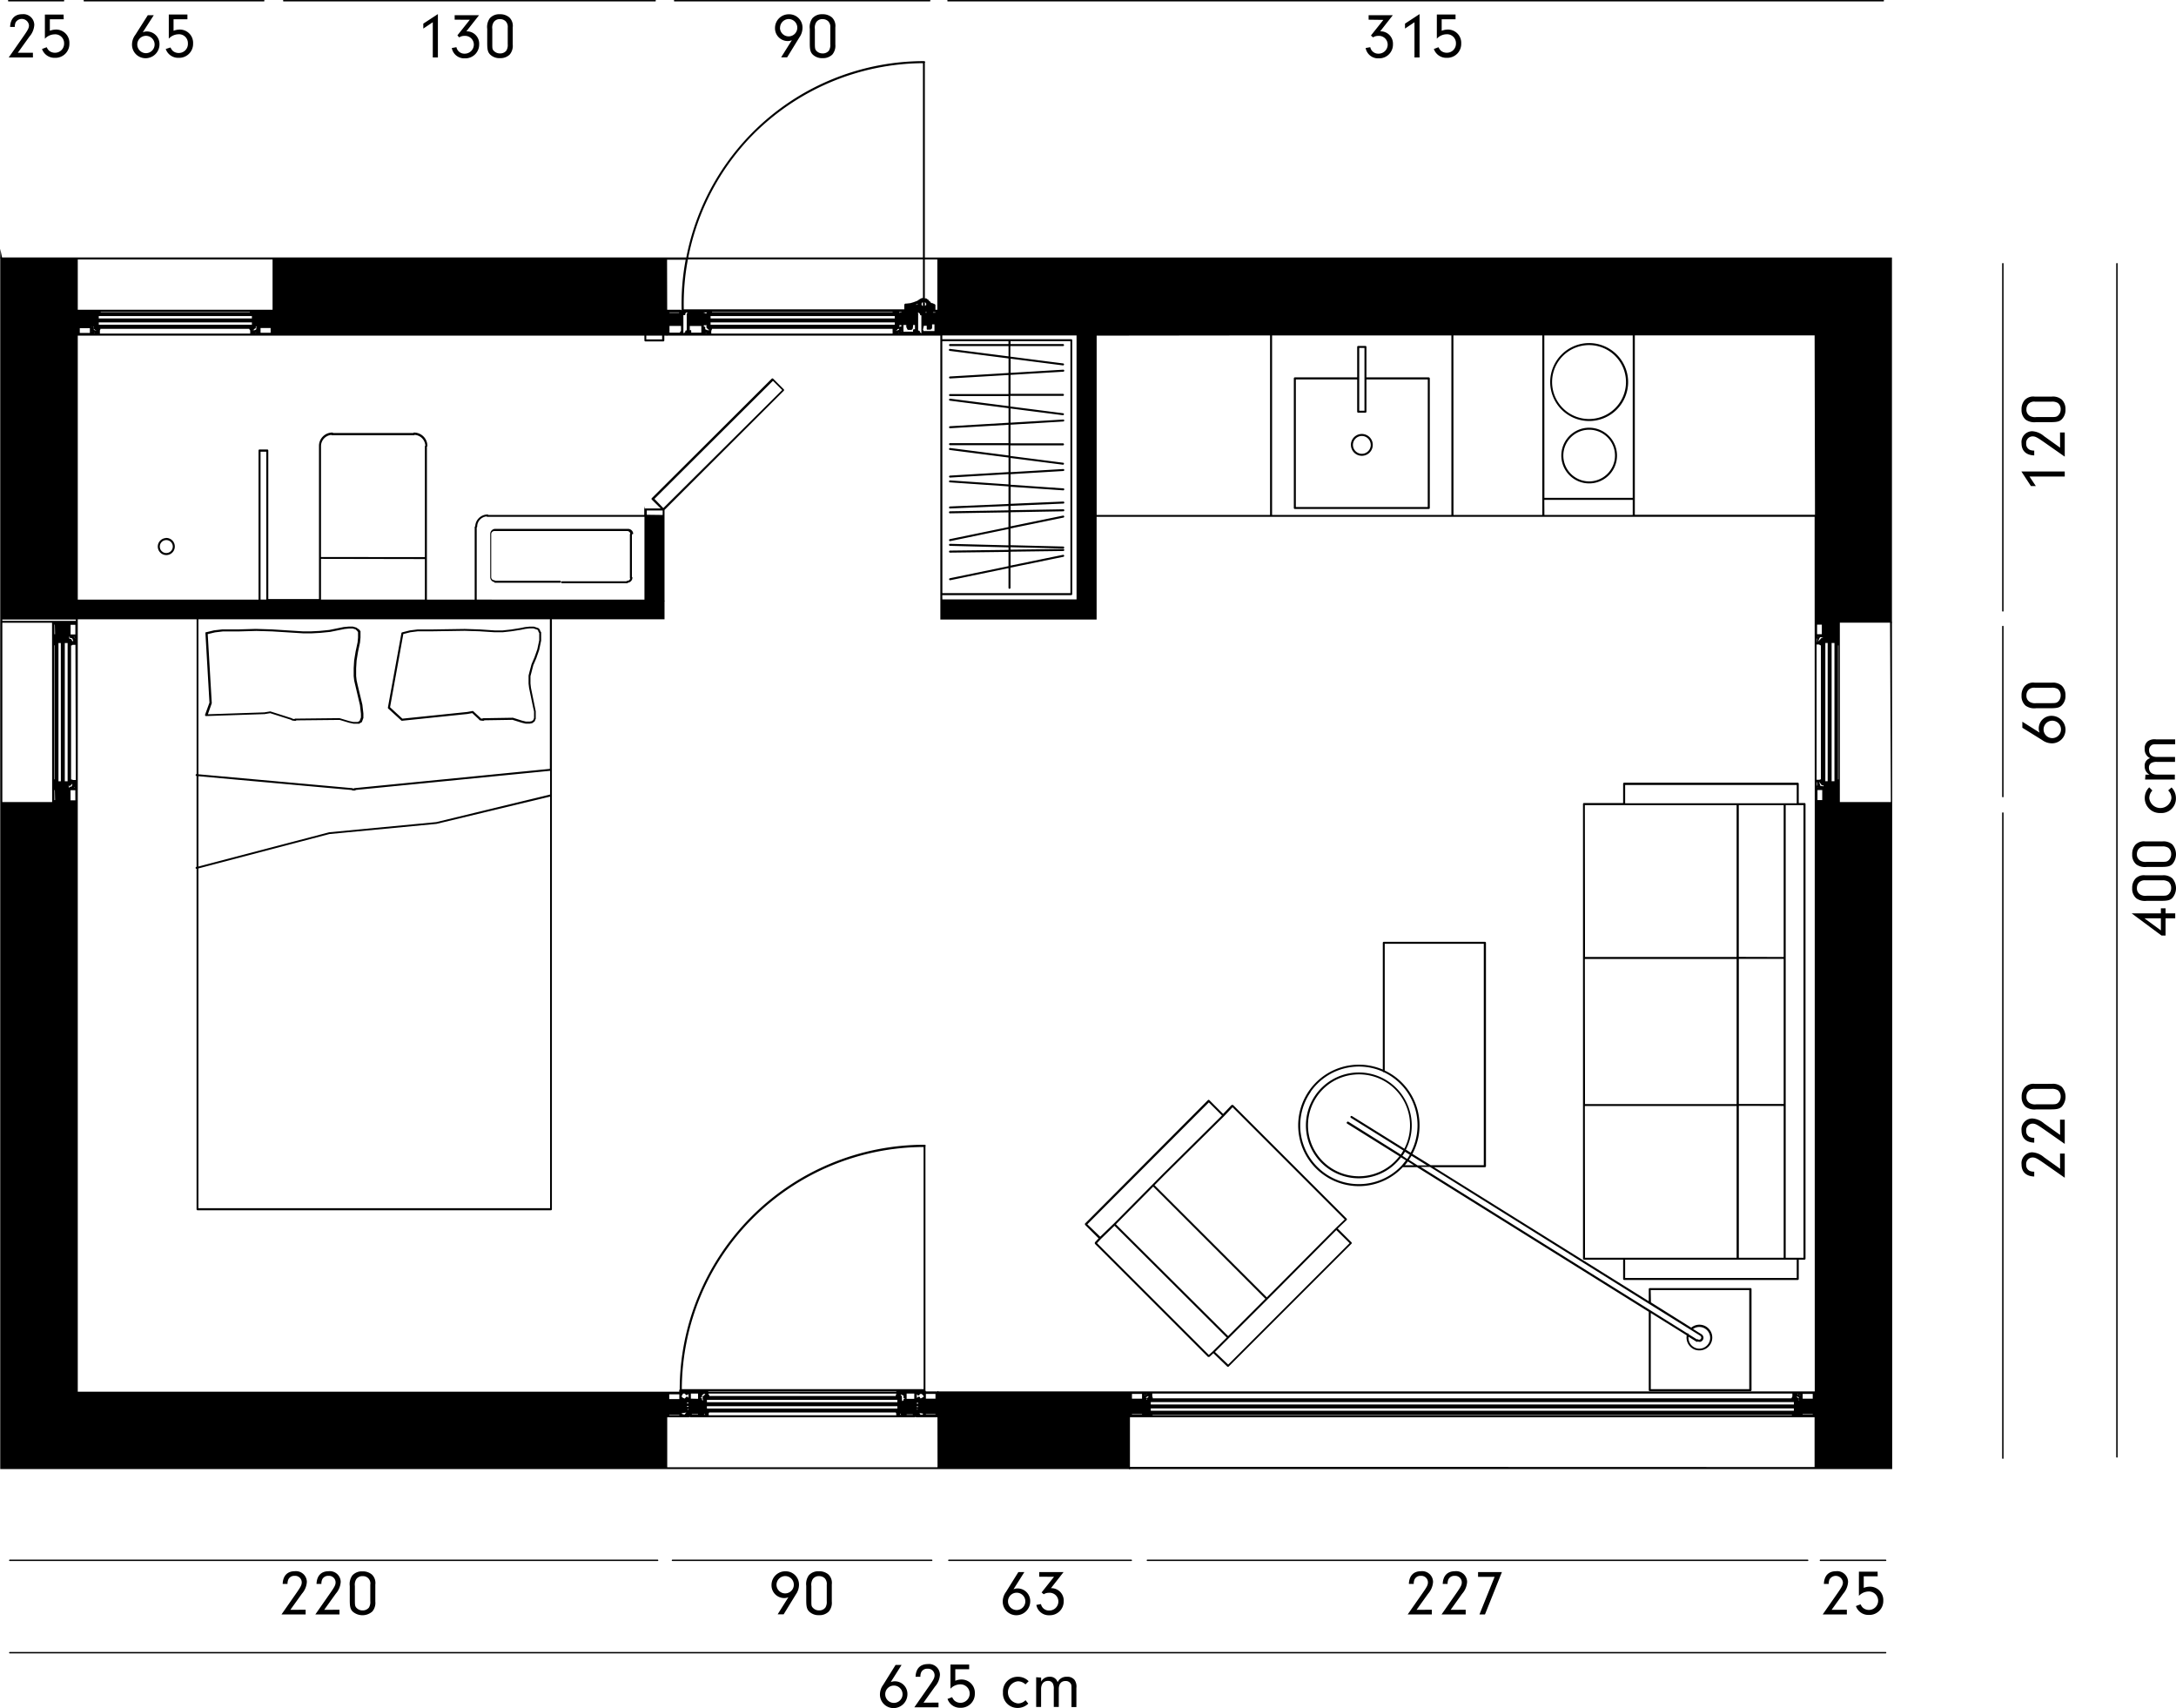 <?xml version="1.0" encoding="UTF-8" standalone="no"?><svg xmlns="http://www.w3.org/2000/svg" data-name="Layer 1" width="719.993" height="565.082" viewBox="0 0 539.997 423.815"><path fill="none" stroke="#000" stroke-width=".35" stroke-linecap="round" stroke-linejoin="round" d="M2.148.175h13.63M20.908.175h44.55M70.408.175h92.18M167.408.175h63.31M235.248.175h232.12M2.428 387.145h160.76M166.878 387.145h64.33M235.468 387.145h45.27M284.738 387.145h163.85M451.758 387.145h16.18M525.338 65.435v296.06M2.428 410.065h465.51M497.028 65.435v86.14M497.028 155.445v42.21M497.028 201.735v160.06"/><path d="M393.088 312.545h9.71v4.79a.25.25 0 0 0 .25.25h43.08a.25.25 0 0 0 .25-.25v-4.79h1.43a.25.25 0 0 0 .25-.25v-112.8a.25.25 0 0 0-.25-.25h-1.43v-4.79a.25.25 0 0 0-.25-.25h-43.08a.25.25 0 0 0-.25.25v4.79h-9.71a.25.25 0 0 0-.25.25v112.8a.25.25 0 0 0 .25.25zm52.79 4.54h-42.58v-4.54h42.58zm-3.24-79.17v36h-11.13v-36zm-11.14-.5v-37.64h11.14v37.67zm11.14 37v37.66h-11.13v-37.69zm4.92-74.64v112.3h-4.42v-112.3zm-44.26-5h42.58v4.54h-42.58zm-10 5h37.66v37.67h-37.62zm0 38.17h37.66v36h-37.62zm0 36.47h37.66v37.66h-37.62zm-293.72-95.64a.24.24 0 0 0 .2.06l16.22-1.68 1.19-.22 1.7 1.59a.23.23 0 0 0 .15.18 3.22 3.22 0 0 0 .93.13.26.26 0 0 0 .22-.12l7-.11 2.26.71 1 .24h1l.6-.12a.19.19 0 0 0 .1-.05l.48-.36a.16.16 0 0 0 .08-.1l.24-.6a.3.3 0 0 0 0-.1v-1.73l-1.19-5.85-.12-1.06v-1.81l.71-2.73.73-1.69.72-2.07.49-2.34v-1.92a.22.22 0 0 0 0-.13l-.22-.34-.11-.32-.06-.1-.24-.24a.21.21 0 0 0-.1-.06l-1.08-.36h-1.08l-1.1.12-1.19.24-2.27.36-2.13.23h-1.9l-3.73-.25-3.73-.12-7.8.12h-3.87l-1.95.24-1.92.48a.26.26 0 0 0-.19.2l-3.36 18.48a.29.29 0 0 0 .08.23zm.51-21.46l1.73-.44 1.89-.24h3.8l7.79-.12 3.71.12 3.74.24h2l2.17-.24 2.29-.36 1.18-.24 1.05-.12h.92l1 .33.16.16.1.3v.06l.2.3v1.79l-.48 2.25-.71 2-.73 1.71-.48 1.8-.25 1v2l.13 1.1 1 4.81.23 1v1.64l-.2.49-.38.28-.49.1h-.95l-.94-.23-2.28-.72h-.08l-7.32.12a.29.29 0 0 0-.19.11 3.11 3.11 0 0 1-.44-.08v-.08l-1.8-1.68a.24.24 0 0 0-.21-.06l-1.31.24-16.08 1.66-3.06-2.83zm369.42-2.81h.07l-.07-.28v-90.34h-240v-48.29a.22.22 0 0 0 .08-.18.27.27 0 0 0-.27-.25 60.1 60.1 0 0 0-59 48.72H.508l-.45-2.16v2.16h-.06l.06.28V364.505h280.06l.3.12v-.12h189.15v-165.5zm-17.16 3.48v.07zm0 .16v.07a.25.25 0 0 0 0 .09h-.25a.25.25 0 0 0-.18.08l-.12.12a.33.33 0 0 0-.07.17.24.24 0 0 0-.24.24.26.26 0 0 0-.07.17h-.1v-.35l.05-.06a.29.29 0 0 0 .07-.18l.24-.39a.25.25 0 0 0 .11 0h.24a.23.23 0 0 0 .33.04zm-1.42-3.16h1.18v2.38h-1.18zm.34 3l-.1.18v-.18zm-.46.48h.15a.31.31 0 0 0-.05.12v.75h-.05zm0 1.44h.63a.24.24 0 0 0 .2.12l.06.05a.23.23 0 0 0 .17.07v33.23h-.11a.27.27 0 0 0-.21.11h-.74zm.43 35.51h-.07v-.14zm-68-112.19h21.94v40.3h-21.92zm0 40.8h21.94v3.75h-21.92zm-22.56-40.8h22.06v44.55h-22.04zm-45 0h44.5v44.55h-44.5zm-.5 0v44.55h-43.03v-44.5zm-81.34 1.44h16.42v.7h-14.49a.25.25 0 0 0-.25.25.25.25 0 0 0 .25.25h14.51v2.56l-14.48-1.85a.25.25 0 1 0-.06.49l14.54 1.87v3.61l-14.52.87a.24.24 0 0 0-.24.26.25.25 0 0 0 .25.23l14.5-.86v4.73h-14.5a.25.25 0 0 0-.25.25.25.25 0 0 0 .25.25h14.51v2.5l-14.48-1.85a.25.25 0 0 0-.28.21.24.24 0 0 0 .22.28l14.54 1.87v3.61l-14.52.86a.26.26 0 0 0-.24.27.25.25 0 0 0 .25.23l14.5-.86v4.56h-14.5a.25.25 0 0 0-.25.25.25.25 0 0 0 .25.25h14.51v2.56l-14.48-1.85a.25.25 0 0 0-.28.21.24.24 0 0 0 .22.28l14.54 1.87v3.61l-14.52.87a.24.24 0 0 0-.24.26.25.25 0 0 0 .25.23l14.5-.86v2.56l-14.49-1a.27.27 0 0 0-.27.23.23.23 0 0 0 .23.26l14.53 1v4.36l-14.52.62a.26.26 0 0 0-.24.27.25.25 0 0 0 .25.23l14.5-.62v1.08l-14.51.24a.26.26 0 0 0-.25.26.24.24 0 0 0 .25.24l14.51-.24v3.65l-14.56 3a.25.25 0 0 0 .05.49h.05l14.46-3v4.05l-14.5-.38a.25.25 0 0 0-.25.25.25.25 0 0 0 .24.25l14.52.38v.62l-14.51.18a.26.26 0 0 0-.25.26.25.25 0 0 0 .25.24l14.51-.18v3.54l-14.56 3a.25.25 0 0 0 .05.49h.05l14.46-3v4.88a.25.25 0 1 0 .5 0v-5l13.12-2.69a.25.25 0 1 0-.1-.49l-13 2.67v-3.45l13.07-.17a.25.25 0 0 0 0-.5l-13.07.17v-.61l13.06.33a.25.25 0 0 0 .25-.24.26.26 0 0 0-.24-.26l-13.08-.33v-4.16l13.12-2.69a.25.25 0 1 0-.1-.49l-13 2.67v-3.51l13.07-.23a.25.25 0 1 0 0-.5l-13.07.23v-1.09l13.08-.56a.24.24 0 0 0 .24-.26.26.26 0 0 0-.25-.24l-13.06.56v-4.23l13.05.89a.25.25 0 0 0 .25-.23.23.23 0 0 0-.23-.26l-13.09-.9v-2.62l13.08-.79a.24.24 0 0 0 .24-.26.23.23 0 0 0-.26-.23l-13.06.78v-3.52l13 1.67a.26.26 0 0 0 .25-.21.24.24 0 0 0-.22-.28l-13.1-1.68v-2.63h13.07a.25.25 0 0 0 .25-.25.25.25 0 0 0-.25-.25h-13.01v-4.63l13.08-.79a.24.24 0 0 0 .24-.26.23.23 0 0 0-.26-.23l-13.06.78v-3.52l13 1.67a.26.26 0 0 0 .25-.21.24.24 0 0 0-.22-.28l-13.1-1.68v-2.63h13.07a.25.25 0 0 0 .25-.25.25.25 0 0 0-.25-.25h-13v-4.71l13.08-.79a.25.25 0 0 0 0-.5l-13.06.79v-3.52l13 1.67a.26.26 0 0 0 .25-.21.24.24 0 0 0-.22-.28l-13.1-1.68v-2.63h13.07a.25.25 0 0 0 .25-.25.25.25 0 0 0-.25-.25h-13.02v-.7h14.86v62.5h-31.78zm0 63h32a.25.25 0 0 0 .25-.25v-63a.25.25 0 0 0-.25-.25h-32v-.94h33.32v65.5h-33.3zm-4.33-83.28h3.1v12.46h-.47v-1.07a.36.36 0 0 0-.36-.36l-.27-.17a.27.27 0 0 0-.11 0l-.35-.09-.16-.25a.43.43 0 0 0-.1-.09l-.24-.17-.12-.18a.35.35 0 0 0-.16-.16l-.19-.09-.08-.08a.33.33 0 0 0-.25-.11h-.24zm2.62 13.08v.1h-.59v-.1zm-2.62-2.5a.57.57 0 0 0 .13.08.34.34 0 0 0 .15.2.2.2 0 0 0 .06.07v.32l-.06.07a.34.34 0 0 0-.12.12.34.34 0 0 0-.12.12zm.47 2.5v.1h-.35v-.1zm-.71 3.36h.71v.71a.34.34 0 0 0 0 .1v.06l.09.09a.29.29 0 0 0 .16 0h.6a.4.4 0 0 0 .26-.1l.12-.12a.4.4 0 0 0 .1-.26v-.83h.59v1.66h-2.74v-.11a.24.24 0 0 0-.12-.21zm-42.76-47.05a60 60 0 0 1 42.53-18.1v48.21h-58.23a60 60 0 0 1 15.7-30.11zm-15.8 30.59h58.33v9.59h-.11a.42.42 0 0 0-.16 0l-.48.24-.65.44-.93.35-.78.23-.95.11h-.21a.36.36 0 0 0-.36.36v1.07h-54.72a59 59 0 0 1 1.02-12.37zm58 11.1v-.16a.35.35 0 0 0 .12-.23.32.32 0 0 0 .2-.1v1a.37.37 0 0 0-.21-.16.34.34 0 0 0-.1-.16v-.1a.43.43 0 0 1-.04-.07zm-.6 6.55h-.26v-4.19a.25.25 0 0 0-.15-.23h.37a.24.24 0 0 0 .16.21.24.24 0 0 0 .09.11v.12a.2.2 0 0 0 .06.15.35.35 0 0 0 .14.06h.13v4.31a.2.2 0 0 0 0 .11h-.14a.23.23 0 0 0-.16-.2.24.24 0 0 0-.09-.11.25.25 0 0 0-.18-.32zm-.51-6.46l-.08.06h-.32l.7-.27zm.42.68a.12.12 0 0 0 .05 0zm-3 5.08a.34.34 0 0 0 0 .1.44.44 0 0 0 .08.11.36.36 0 0 0 .36.33h.6a.4.4 0 0 0 .26-.1l.12-.12a.4.4 0 0 0 .1-.26v-.21l.05-.06a.47.47 0 0 0 0-.17v-.06-.06-.06-.06-.06h.47v1.06h-.23a.25.25 0 0 0-.25.25v.35h-2.38v-1.66h.71v.47s.06.22.07.23zm-1.57-.29a.24.24 0 0 0-.23.21v-.46a.34.34 0 0 0-.05-.11h.51v.34zm.23 1.12v.08h-.17zm-.68-.28a.24.24 0 0 0-.21.12h-.5v-.05h.14a.25.25 0 0 0 .16-.06.27.27 0 0 0 .14-.22h.11a.23.23 0 0 0 .23-.2v.19a.25.25 0 0 0 .06.15zm.12.62a.21.21 0 0 0 0 .1h-.18a.24.24 0 0 0 .13-.05v-.05zm.33-4.94a.27.27 0 0 0-.2.12.25.25 0 0 0-.2-.22h.66v.1zm-1.94 4.29V82.775h-45v-.75a.23.23 0 0 0 .12-.2v-.06a.29.29 0 0 0 .07-.17h44.81v.11a.29.29 0 0 0 0 .13zm-45.17-1.27v-.58h45.7v.58zm0-1.56v-.58h45.7v.58zm.36-1.56v-.1h44.81a.93.93 0 0 0 0 .1zm-1.73 4.21a.26.26 0 0 0 .05-.12v-.24a.25.25 0 0 0-.25-.25h-.11v-.34h.47a.24.24 0 0 0 .23-.2v.07l-.05.07a.32.32 0 0 0 0 .09v.47a.23.23 0 0 0 .15.21.26.26 0 0 0 .11.14l.05.07.12.12a.24.24 0 0 0 .18.07h.11v.1h-.52zm.32 1h-.15v-.1a.21.21 0 0 0 .19.05zm-.57-.36h-.06zm-.06-4.68v-.1h.85a.25.25 0 0 0-.2.23h-.27a.27.27 0 0 0-.2-.12zm-3.37 4.32h-.11v-1.06h2.86v1.66h-2.5v-.35a.25.25 0 0 0-.21-.3zm-1.2.41h-.06a.35.35 0 0 0-.05.08.21.21 0 0 0-.14.19h-.25a.2.2 0 0 0 0-.11v-4.31H169.998a.31.31 0 0 0 .07-.18v-.11a.18.18 0 0 0 0-.09l.08-.08a.22.22 0 0 0 .05-.11v-.06h.49l-.08.06-.12.12a.26.26 0 0 0-.07.17v4.07h-.07a.24.24 0 0 0-.29.21v.12s.07-.03.07-.02zm-4.55-17.91h4.62a59.43 59.43 0 0 0-1 12.65.25.25 0 0 0-.24-.23h-3.35zm3.46 16.44v1.3a.26.26 0 0 0-.24.25v.11h-2.62v-1.66zm-2.86-3.26v-.1h2.38v.1zm-5.76 5.66h3.94v.94h-3.94zm-141.08-18.89h48.34v12.46h-48.34zm47.86 17v1.18h-2.5v-1.18zm-3.15-.38zm0 1.16h-.06zm-.31-.55l-.46.31h-.49v-.07h.06a.24.24 0 0 0 .18-.07l.24-.24a.25.25 0 0 0 .25-.25v-.35l.05.05a.25.25 0 0 0 .15.06h.1a.25.25 0 0 0-.2.23v.24a.26.26 0 0 0 .15.13zm-.17.85v.1h-.15a.21.21 0 0 0 .13-.1zm-1.44-.53v.84h-37.3v-.84l.05-.05a.29.29 0 0 0 .07-.18v-.11h36.94a.29.29 0 0 0 .07.17l.05.05a.23.23 0 0 0 .15.16zm-37.58-1.37v-.58h38v.58zm0-1.56v-.58h38v.58zm.48-1.56v-.1h37a.54.54 0 0 0 0 .1zm-1.48 4.44l-.29-.21a.22.22 0 0 0 .06-.14v-.24a.25.25 0 0 0-.2-.23h.07a.25.25 0 0 0 .15 0v.36a.15.15 0 0 0 0 .07.36.36 0 0 0 0 .11l.08.05h.09a.27.27 0 0 0 .14.22.25.25 0 0 0 .16.06h.14v.05h-.5a.24.24 0 0 0 .1-.1zm.07.72h-.18a.21.21 0 0 0 0-.1l.06.05a.21.21 0 0 0 .1.05zm-.78-1.56v-.1a.22.22 0 0 0 .15.1zm.12 1.2h-.12v-.08zm-.62-.82v1.18h-2.5v-1.18zm-9.36 117.58H.578v-44.5h12.34zm.6-5.63a.18.18 0 0 0-.1 0v-33.27a.18.18 0 0 0 .1 0zm.12 5.15h-.15v-2.5h.1zm0-41.16h-.15v-2.38h.1zm1.44 36.48h-.59v-34.3h.58zm1.68 0h-.7v-34.3h.7zm.48 1.45v.12h-.15a.26.26 0 0 0 0-.12v-.11a.22.22 0 0 0-.06-.14l-.08-.05h.38a.25.25 0 0 0 .25-.24.26.26 0 0 0 .22-.14.22.22 0 0 0 .07-.16l.05-.06a.25.25 0 0 0 0-.13v.55l-.28.44a.25.25 0 0 0-.18-.08h.03a.25.25 0 0 0-.27.12zm-.1-37.08v-.12-.11h.15v.11a.25.25 0 0 0 .25.25h.31l.19.37a.28.28 0 0 0 .09.1v.44a.25.25 0 0 0-.12-.16v-.05l-.12-.12-.07-.05a.27.27 0 0 0-.1-.11.25.25 0 0 0-.25-.25h-.36.05a.29.29 0 0 0 .07-.18zm1.43.2a.16.16 0 0 0 .11.05v.19a.25.25 0 0 0 0-.13l-.05-.05s-.08-.04-.08-.06zm-1.07-1v-2.38h1.18v2.38zm.94.62v.21l-.17-.21zm.24 40.54h-1.19v-2.5h1.18zm-.36-3.11l.12-.19v.19zm.36-.49zm.12-1.44h-.75a.26.26 0 0 0-.2-.11h-.23v-33.28h.11a.24.24 0 0 0 .23-.14h.74zm0-39.48H.578v-.34h18.22zm213.84 210h-67.08v-12.39h5.39a.24.24 0 0 1 .36 0h55.68a.24.24 0 0 1 .36 0h5.27zm-64.08-13.06v.1h-2.5v-.1zm-2.5-3.86v-1.17h2.5v1.17zm62 3.51h.27l.7.1v.07-.04a.19.19 0 0 0 .05.11.24.24 0 0 0-.21.12h-.5a.21.21 0 0 0-.12-.18.25.25 0 0 0-.19-.23zm.91-3.91a.24.24 0 0 0-.14.05l-.14.09a.29.29 0 0 0-.16.1h-.08a.2.2 0 0 0-.09-.09.24.24 0 0 0-.06-.08.25.25 0 0 0-.25-.25h-.12a.25.25 0 0 0-.25.24h-.19v-.81h.1a.25.25 0 0 0 .25.23h.12a.25.25 0 0 0 .25-.25.24.24 0 0 0 .08-.09h.5a.29.29 0 0 0 .07.17l.12.12a.23.23 0 0 0 .17.07v.46a.3.3 0 0 0-.18-.01zm-1.48 2.39v-.21h.29v.21zm.22.5v.1h-.22v-.1zm-.22-1.34v-.22h.34v.22zm-58.31-3.6a60.26 60.26 0 0 1 60-60.09v60.09zm55.79 2.4v-1.31h1.9v1.3zm1.54 3.86v.1h-1.54v-.1zm-2.51-3.46l-.12.24v-.16a.21.21 0 0 0-.07-.15v-.05a.24.24 0 0 0 0-.08v-.71a.23.23 0 0 0-.12-.2.26.26 0 0 0-.14-.22v-.05a.26.26 0 0 0-.16-.07h-.08.43a.24.24 0 0 0 .21.11l.29.21a.28.28 0 0 0-.06.14v.25a.25.25 0 0 0 .25.25h.11v.09h-.11a.25.25 0 0 0-.25.25v.27zm-.36 3.55h-.4a.23.23 0 0 0 .17-.22v-.17a.15.15 0 0 0 0 .07l.1.15c0 .05 0 .1.05.13zm-1.16.13h-46.63a.29.29 0 0 0 0-.11v-.4a.26.26 0 0 0 .12-.19h46.3a.23.23 0 0 0 .12.19v.4a.19.19 0 0 0 .1.11zm-47.07-1.68v-.57h47.26v.57zm0-1.56v-.58h47.26v.58zm47-2.14v.16a.22.22 0 0 0-.12.19v.24h-46.3v-.12a.26.26 0 0 0-.07-.17l-.12-.12v-.19zm-46.66-.5v-.1h46.66v.1zm-.84.75a.12.12 0 0 0-.05.05.27.27 0 0 0-.14.22h-.11a.25.25 0 0 0-.25.25v.47a.18.18 0 0 0 0 .1l.05.05v.37l-.16-.16h-.06v-.27a.25.25 0 0 0-.25-.25h-.11v-.09h.11a.25.25 0 0 0 .25-.25v-.25-.07l.44-.35h.43a.25.25 0 0 0-.14.18zm.13 5h-.39l.16-.24v.07l.12.12zm-3.61-4v-1.26h1.78v1.3zm1.78 3.86v.1h-1.54v-.1zm-3.89-4.87l.12-.12a.29.29 0 0 0 .05-.13h.39a.28.28 0 0 0 .19.13.25.25 0 0 0 .25.23h.17a.25.25 0 0 0 .25-.23h.1v.87h-.1a.26.26 0 0 0-.25-.24h-.12a16.81 16.81 0 0 0-.49.48l-.45-.2-.08-.08a.3.3 0 0 0-.17-.08v-.46a.23.23 0 0 0 .15-.12zm1.15 3.05v-.21h.34v.21zm.34.5v.2a.2.2 0 0 0-.11 0h-.11v-.1zm-.34-1.34v-.22h.34v.22zm-1.29 2.41l.88-.12.32-.11a.26.26 0 0 0-.16.13.25.25 0 0 0-.14.22.21.21 0 0 0-.12.18h-.47a.24.24 0 0 0-.21-.12h-.11v-.05zm62.95.25v.1h-2.38v-.1zm-2.38-3.86v-1.17h2.38v1.17zm50.64 16.92v-12.29h169.9v12.34zm3-13.06v.1h-2.5v-.1zm-2.5-3.86v-1.17h2.5v1.17zm3.42-.25l.26-.21a.22.22 0 0 0 .21-.12h.43-.08a.26.26 0 0 0-.16.07v.05a.25.25 0 0 0-.14.22.24.24 0 0 0-.24.24v.38-.05a.26.26 0 0 0-.16-.07h-.07a.24.24 0 0 0 .2-.23v-.24a.25.25 0 0 0-.26.01zm.13-.81s.05-.07.05-.11h.18a.21.21 0 0 0-.13.05zm-.43.25v-.13h.18zm.06 1.19h-.06zm1.86-.92v-.72h158.85v.76a.22.22 0 0 0-.12.19v.05a.26.26 0 0 0-.12.18h-158.5v-.18a.22.22 0 0 0-.12-.23zm159.22 1.4v.58h-159.59v-.58zm0 1.56v.58h-159.59v-.58zm-.48 1.56v.1h-158.67a1 1 0 0 0 0-.1zm1.45-4.44l.29.21a.28.28 0 0 0-.06.14v.24a.24.24 0 0 0 .2.23h-.06a.25.25 0 0 0-.15.06v-.38a.25.25 0 0 0-.25-.25l-.24-.24v-.05h-.09.44a.22.22 0 0 0-.09.09zm-.07-.71h.18v.11h-.06a.21.21 0 0 0-.13-.06zm.46.23h.2v.16zm.2 1.32h-.06zm3.12 3.48v.1h-2.5v-.1zm-2.5-3.86v-1.17h2.5v1.17zm3-148.08v146.28h-217.41l-.3-.11v.11h-2.86a.27.27 0 0 0-.12-.2v-60.6a.24.24 0 0 0-.19-.4 60.81 60.81 0 0 0-60.79 60.74.22.22 0 0 0-.12.19v.35H19.298v-191.65h29.49v38.4a.24.24 0 0 0-.24.21.25.25 0 0 0 .23.27v22.54h-.05a.25.25 0 0 0-.18.31.23.23 0 0 0 .23.18v84.47a.25.25 0 0 0 .25.25h87.68a.25.25 0 0 0 .25-.25v-146.27s0-.07-.05-.11h28v-4.45h.06l-.06-.27v-22.42l29.6-29.57a.24.24 0 0 0 .07-.18.23.23 0 0 0-.07-.17l-2.64-2.64a.25.25 0 0 0-.36 0l-29.76 29.64a.26.26 0 0 0-.07.17.29.29 0 0 0 .07.18l2.22 2.21h-3.84a.26.26 0 0 0-.12.05l-.13-.63v2.19h-38.69a.27.27 0 0 0-.2-.12 3.08 3.08 0 0 0-3.06 2.93.25.25 0 0 0-.13.2v18h-11.86v-37.95a.23.23 0 0 0 .12-.2 3.31 3.31 0 0 0-3.31-3.31.27.27 0 0 0-.2.12h-19.88a.27.27 0 0 0-.2-.12 3.31 3.31 0 0 0-3.31 3.31v38h-12.58v-36.86a.25.25 0 0 0-.25-.25h-1.92a.25.25 0 0 0-.25.25v37h-44.86v-65.5h140.62v1.19a.25.25 0 0 0 .25.25h4.44a.25.25 0 0 0 .25-.25v-1.19h.45l.27.06v-.06h67.78v70.44h38.78v-25.48h178.18zm-313.84-45.29s-.05.07-.05.11v37l-48.49 4.78a.24.24 0 0 0-.18.1h-.2a.21.21 0 0 0-.18-.1l-38.17-3.44v-38.34s0-.07-.05-.11zm-71.85-4.89v-36.7h1.42v36.7zm15-10.56v-27.52a2.8 2.8 0 0 1 2.56-2.78.26.26 0 0 0 .19.09h20.28a.23.23 0 0 0 .19-.1 2.81 2.81 0 0 1 2.67 2.66.25.25 0 0 0-.11.19v27.47zm25.78.5v10.06h-25.78v-10.11zm12.86 10.06v-17.9a.23.23 0 0 0 .12-.2 2.56 2.56 0 0 1 2.32-2.54.26.26 0 0 0 .19.09h39v20.55zm-10.05 55.21l-26.56 2.52-32.45 8.5v-22.41l38.08 3.43a.25.25 0 0 0 .18.11h.6a.21.21 0 0 0 .18-.13l48.23-4.75v5.89zm28.26-6.33v102.12h-87.27v-84.3l32.53-8.53 26.56-2.52zm24-69.93v-1.06h3.94v1.11zm1.9-3.94l29.41-29.29 2.29 2.28-29.5 29.29zm288 3.94h-44.71v-44.5h44.62zm.6 67.2h-.1v-.82h.1zm1.2 3.6h-1.18v-2.5h1.18zm.26-3.11v-.07zm.09-.43a.26.26 0 0 0-.07.16v.08a.24.24 0 0 0-.23-.21h-.24a.22.22 0 0 0-.14.06l-.21-.25v-.16a.24.24 0 0 0-.12-.21v-.38h.1v.11a.29.29 0 0 0 .07.18l.24.24a.25.25 0 0 0 .25.25h.3zm1-1.14h-.58v-34.3h.58zm1.68 0h-.7v-34.3h.7zm1-.47h-.1v-33.23h.1zm13 5.63h-12.66v-44.5h12.46zm-418-21.34l14.43-.48 1.38-.23 5.22 1.66a.24.24 0 0 0 .13.11 3.22 3.22 0 0 0 .93.13.26.26 0 0 0 .21-.12l10.74-.11 2.38.71 1.13.24h1.2a.23.23 0 0 0 .14 0l.33-.22.24-.12a.24.24 0 0 0 .13-.15l.35-.94a.3.3 0 0 0 0-.1v-1l-.25-2.19-1.2-5-.23-1.05-.12-1.06v-1.97l.12-1.89.35-2.15.49-2.31.12-1.23v-1.42a.22.22 0 0 0 0-.13l-.27-.4-.68-.47a.41.41 0 0 0-.11-.07l-.84-.24h-1.05l-1.23.12-3.57.72-2.39.24-2.15.11h-2l-7.69-.49-4-.12-4.19.12h-4.11l-2.07.24-2 .48h-.06a.2.2 0 0 0-.07.06.16.16 0 0 0 0 .09.15.15 0 0 0 0 .07l1 17.23-1.07 2.95a.27.27 0 0 0 0 .23.22.22 0 0 0 .13.15zm1.31-3.16a.34.34 0 0 0 0-.1l-1-17.07 1.81-.43 2-.24h4.09l4.18-.12 3.95.12 7.7.48h2.05l2.17-.12 2.43-.24 3.57-.72 1.18-.12h.83l.74.22.4.39.2.3v1.34l-.11 1.17-.49 2.29-.36 2.19-.12 1.93v2l.13 1.11 1.43 6.09.24 2.13v.92l-.23.57-.08.26-.48.28h-1.07l-1.06-.23-2.4-.72-11 .12a.29.29 0 0 0-.19.11 3.1 3.1 0 0 1-.53-.1.24.24 0 0 0-.13-.11l-5.28-1.68a.17.17 0 0 0-.12 0l-1.41.23-14 .47zm-11.28-41a2.11 2.11 0 1 0 2.11 2.11 2.12 2.12 0 0 0-2.31-2.13zm0 3.72a1.61 1.61 0 1 1 1.61-1.61 1.61 1.61 0 0 1-1.81 1.59zm115.87-4.73a1.27 1.27 0 0 0-1.27-1.27h-33-.06a1.26 1.26 0 0 0-1.15 1.24V143.325a1.26 1.26 0 0 0 1 1.1.23.23 0 0 0 .22.17h16.08a.25.25 0 0 0 .25-.25.25.25 0 0 0-.25-.25h-16.09a.27.27 0 0 0-.2-.12.77.77 0 0 1-.77-.77v-10.67a.78.78 0 0 1 .77-.77h33a.76.76 0 0 1 .74.65.24.24 0 0 0-.09.18v10.8a.29.29 0 0 0 .07.18.75.75 0 0 1-.72.53.27.27 0 0 0-.2.12h-15.96a.25.25 0 0 0-.25.25.25.25 0 0 0 .25.25h16.1a.23.23 0 0 0 .21-.15 1.25 1.25 0 0 0 1.12-1.24.22.22 0 0 0-.12-.19v-10.47a.23.23 0 0 0 .12-.2zm171.48 159.11a15 15 0 0 0 19.5-2h3.53l57.51 35.88v19.43a.25.25 0 0 0 .25.25h25a.25.25 0 0 0 .25-.25v-25.06a.25.25 0 0 0-.25-.25h-25a.25.25 0 0 0-.25.25v3l-53.3-33.25h12.65a.25.25 0 0 0 .25-.25v-55.42a.25.25 0 0 0-.25-.25h-25.1a.25.25 0 0 0-.25.25v31.45a15.07 15.07 0 0 0-20.76 16.52 14.94 14.94 0 0 0 6.22 9.7zm20-2.48c.27-.3.51-.62.75-.94l1.52.94zm-14.34-10.35l13 8.11a12.64 12.64 0 1 1-12.28-20.11 13.27 13.27 0 0 1 2.26-.2 12.64 12.64 0 0 1 11.25 18.44l-13-8.09a.25.25 0 0 0-.34.08.25.25 0 0 0 .08.35l13 8.11c-.19.34-.4.67-.63 1l-13-8.14a.26.26 0 0 0-.34.08.25.25 0 0 0 0 .37zm13.74 8a9.13 9.13 0 0 0 .64-1l1.21.75c-.21.36-.42.71-.65 1.05l-1.21-.8zm1.62 1c.23-.34.45-.69.65-1l3.83 2.38h-2.33zm60 32.32h24.46v24.58h-24.44v-18.9l8.92 5.56a3.22 3.22 0 0 0 1.85 3.47 3.14 3.14 0 0 0 1.27.26 3.19 3.19 0 1 0-2-5.65l-10-6.27zm13.05 11.58a1 1 0 0 0-.44-.62l-2.1-1.31a2.69 2.69 0 1 1-1.12 1.93l2 1.25a.28.28 0 0 0 .13 0 .28.28 0 0 0 .17-.07 1.17 1.17 0 0 0 .37.08.91.91 0 0 0 .23 0 1 1 0 0 0 .64-.46 1 1 0 0 0 .14-.79zm-13.48-8.18l12.72 7.93a.6.6 0 0 1 .24.34.57.57 0 0 1-.07.4.52.52 0 0 1-.33.23.51.51 0 0 1-.4-.07.24.24 0 0 0-.27 0l-2.06-1.28a.22.22 0 0 0-.16-.21.2.2 0 0 0-.15 0l-66.19-41.3h2.32zm-65.57-89.32h24.58v54.94h-13.16l-4.55-2.81a15.05 15.05 0 0 0-4.69-19.43 15.32 15.32 0 0 0-2.18-1.25zm-18.39 36.73a14.58 14.58 0 0 1 17.93-5 .23.23 0 0 0 .21.15h.07a13.54 13.54 0 0 1 2.07 1.2 14.55 14.55 0 0 1 4.56 18.75l-1.21-.75a13.13 13.13 0 1 0-11.7 7.11 13.33 13.33 0 0 0 2.35-.21 13 13 0 0 0 8.15-5l1.21.76c-.33.44-.68.85-1 1.25a.2.2 0 0 0-.11.11 14.56 14.56 0 0 1-22.49-18.37zm10-160.52a2.71 2.71 0 1 0 2.71-2.71 2.71 2.71 0 0 0-2.72 2.72zm4.92 0a2.21 2.21 0 1 1-2.21-2.21 2.21 2.21 0 0 1 2.2 2.22zm14.41-16.75h-15.48v-7.55a.25.25 0 0 0-.25-.25h-1.8a.25.25 0 0 0-.25.25v7.55h-15.47a.25.25 0 0 0-.25.25v32.16a.25.25 0 0 0 .25.25h33.24a.25.25 0 0 0 .25-.25v-32.15a.25.25 0 0 0-.25-.25zm-17.27-7.3h1.3v15.58h-1.3zm17 39.46h-32.73v-31.65h15.22v8a.25.25 0 0 0 .25.25h1.8a.25.25 0 0 0 .25-.25v-8h15.22zm-85.07 177.98a.24.24 0 0 0 .07.18l3.32 3.31-.93 1v.08a.18.18 0 0 0 0 .09V308.605l28.08 28.08a.18.18 0 0 0 .09 0h.25l1-.92 3.44 3.31a.22.22 0 0 0 .17.07.26.26 0 0 0 .18-.07l30.48-30.48a.26.26 0 0 0 0-.35l-3.42-3.42 2.21-2.1a.25.25 0 0 0 .08-.18.29.29 0 0 0-.07-.18l-28.2-28.2h-.26a.18.18 0 0 0-.09 0l-2.11 2.22-3.41-3.42a.25.25 0 0 0-.36 0l-30.48 30.6a.23.23 0 0 0-.04.21zm31.75 31.51l-1 .91-27.75-27.74.92-1 3.42-3.31 27.85 27.73zm-24.07-31.51l9.26-9.35 27.84 27.83-9.25 9.25zm58 4.68l-30.13 30.13-3.28-3.13 3.42-3.42 12.12-12.12 14.58-14.7zm-31.15-31.5l2.1-2.22 27.84 27.84-2.2 2.1-14.8 14.89-2.34 2.34-27.86-27.83 2.33-2.36zm-3.78-3.42l3.25 3.24-14.73 14.59-2.47 2.5-9.58 9.68-3.43 3.3-3.19-3.07zm94.38-167.41a6.91 6.91 0 1 0 6.91 6.91 6.92 6.92 0 0 0-6.93-6.91zm0 13.32a6.41 6.41 0 1 1 6.41-6.41 6.42 6.42 0 0 1-6.43 6.41zm0-34.32a9.67 9.67 0 1 0 9.67 9.67 9.68 9.68 0 0 0-9.69-9.67zm0 18.84a9.17 9.17 0 1 1 9.14-9.19 9.18 9.18 0 0 1-9.16 9.19zM511.218 286.225h1.17v6l-5.31-3.72c-1.56-1.07-2-1.31-2.68-1.31a1.62 1.62 0 0 0-1.58 1.78 1.6 1.6 0 0 0 .89 1.55 2.61 2.61 0 0 0 1.11.19v1.2c-2-.06-3.15-1.13-3.15-3a2.69 2.69 0 0 1 2.64-3 4.86 4.86 0 0 1 2.93 1.22l4 2.86zM511.218 277.825h1.17v6l-5.31-3.72c-1.56-1.07-2-1.31-2.68-1.31a1.62 1.62 0 0 0-1.58 1.78 1.6 1.6 0 0 0 .89 1.55 2.61 2.61 0 0 0 1.11.19v1.2c-2-.06-3.15-1.13-3.15-3a2.69 2.69 0 0 1 2.64-3 4.86 4.86 0 0 1 2.93 1.22l4 2.86zM509.168 268.925a3.36 3.36 0 0 1 2.5.76 3.71 3.71 0 0 1 0 4.88c-.59.56-1.2.7-2.82.7h-3.52a3.71 3.71 0 0 1-2.63-.64 3.13 3.13 0 0 1-1-2.49 3.43 3.43 0 0 1 .81-2.36 2.9 2.9 0 0 1 2.45-.84zm-.27 5.08c1.23 0 1.46-.05 1.86-.4a2.06 2.06 0 0 0 .62-1.52 1.92 1.92 0 0 0-.7-1.57 2.68 2.68 0 0 0-1.59-.34h-4.08a2 2 0 0 0-1.63.55 2 2 0 0 0-.5 1.36 1.77 1.77 0 0 0 .77 1.58 2.58 2.58 0 0 0 1.68.34zM221.038 417.375a2.64 2.64 0 0 1 1-.21 3.13 3.13 0 0 1 3.15 3.21 3.45 3.45 0 0 1-3.44 3.44 3.37 3.37 0 0 1-3.38-3.44 4.1 4.1 0 0 1 .82-2.36l3.06-4.91h1.49zm-1.36 3a2.15 2.15 0 1 0 4.3 0 2.15 2.15 0 0 0-4.3 0zM232.898 422.455v1.17h-6l3.71-5.32c1.08-1.55 1.32-2 1.32-2.67a1.63 1.63 0 0 0-1.78-1.59 1.61 1.61 0 0 0-1.55.9 2.52 2.52 0 0 0-.19 1.1h-1.2c.07-2 1.14-3.15 3.05-3.15a2.7 2.7 0 0 1 3 2.64 4.84 4.84 0 0 1-1.22 2.93l-2.86 4zM240.508 414.165h-3.44v2.86a4.2 4.2 0 0 1 1.57-.3 3.29 3.29 0 0 1 3.28 3.47 3.45 3.45 0 0 1-3.6 3.54 3.24 3.24 0 0 1-3.18-2.2l1.15-.43a3 3 0 0 0 .54.82 2.29 2.29 0 1 0 1.41-4 3.38 3.38 0 0 0-2.37 1.08v-6h4.64zM255.178 422.705a3.73 3.73 0 0 1-2.67 1.07 3.59 3.59 0 0 1-3.61-3.84 3.63 3.63 0 0 1 3.68-3.89 3.67 3.67 0 0 1 2.69 1.1l-.79.79a2.71 2.71 0 0 0-1.87-.77 2.76 2.76 0 0 0 0 5.49 2.58 2.58 0 0 0 1.89-.8zM258.368 416.245v1a2.29 2.29 0 0 1 2.09-1.2 1.91 1.91 0 0 1 2 1.34 2.41 2.41 0 0 1 2.33-1.34 2.22 2.22 0 0 1 1.88.79 2.91 2.91 0 0 1 .45 2v4.73h-1.22v-4.44c0-.89 0-1.1-.21-1.41a1.44 1.44 0 0 0-1.28-.62c-1.07 0-1.66.72-1.66 2v4.44h-1.24v-4.42a2.74 2.74 0 0 0-.24-1.41 1.27 1.27 0 0 0-1.2-.64c-1.07 0-1.71.77-1.71 2.05v4.42h-1.22v-7.38zM75.848 399.415v1.17h-6l3.71-5.32c1.08-1.55 1.32-2 1.32-2.67a1.63 1.63 0 0 0-1.78-1.59 1.61 1.61 0 0 0-1.55.9 2.66 2.66 0 0 0-.2 1.1h-1.2c.07-2 1.14-3.15 3-3.15a2.7 2.7 0 0 1 3 2.64 4.84 4.84 0 0 1-1.22 2.93l-2.87 4zM84.248 399.415v1.17h-6l3.71-5.32c1.08-1.55 1.32-2 1.32-2.67a1.63 1.63 0 0 0-1.78-1.59 1.61 1.61 0 0 0-1.55.9 2.52 2.52 0 0 0-.19 1.1h-1.21c.07-2 1.14-3.15 3-3.15a2.7 2.7 0 0 1 3 2.64 4.84 4.84 0 0 1-1.22 2.93l-2.87 4zM93.138 397.365a3.32 3.32 0 0 1-.75 2.49 3.71 3.71 0 0 1-4.88 0c-.56-.59-.71-1.2-.71-2.81v-3.53a3.69 3.69 0 0 1 .64-2.62 3.14 3.14 0 0 1 2.5-1 3.43 3.43 0 0 1 2.37.8 2.9 2.9 0 0 1 .83 2.45zm-5.07-.27c0 1.23.05 1.45.4 1.85a2 2 0 0 0 1.52.63 1.93 1.93 0 0 0 1.57-.71 2.67 2.67 0 0 0 .33-1.58v-4.08a1.81 1.81 0 0 0-1.9-2.13 1.8 1.8 0 0 0-1.59.77 2.59 2.59 0 0 0-.33 1.68zM355.328 399.415v1.17h-6l3.71-5.32c1.08-1.55 1.32-2 1.32-2.67a1.63 1.63 0 0 0-1.78-1.59 1.61 1.61 0 0 0-1.55.9 2.52 2.52 0 0 0-.19 1.1h-1.21c.07-2 1.14-3.15 3-3.15a2.7 2.7 0 0 1 3 2.64 4.84 4.84 0 0 1-1.22 2.93l-2.87 4zM363.728 399.415v1.17h-6l3.71-5.32c1.08-1.55 1.32-2 1.32-2.67a1.63 1.63 0 0 0-1.78-1.59 1.61 1.61 0 0 0-1.55.9 2.52 2.52 0 0 0-.19 1.1h-1.21c.07-2 1.14-3.15 3.05-3.15a2.7 2.7 0 0 1 3 2.64 4.84 4.84 0 0 1-1.22 2.93l-2.86 4zM366.798 391.245v-1.18h5.92l-4.21 10.52h-1.37l3.77-9.34zM458.318 399.415v1.17h-6l3.71-5.32c1.07-1.55 1.31-2 1.31-2.67a1.79 1.79 0 0 0-3.33-.69 2.86 2.86 0 0 0-.19 1.1h-1.2c.07-2 1.14-3.15 3-3.15a2.69 2.69 0 0 1 3 2.64 4.88 4.88 0 0 1-1.21 2.93l-2.87 4zM465.968 391.125h-3.46v2.86a4.17 4.17 0 0 1 1.57-.3 3.29 3.29 0 0 1 3.28 3.47 3.45 3.45 0 0 1-3.6 3.54 3.25 3.25 0 0 1-3.19-2.2l1.16-.43a2.74 2.74 0 0 0 .54.82 2.29 2.29 0 1 0 1.41-4 3.38 3.38 0 0 0-2.37 1.08v-6h4.64zM8.168 13.085v1.17h-6l3.71-5.32c1.08-1.55 1.31-2 1.31-2.67a1.79 1.79 0 0 0-3.32-.69 2.75 2.75 0 0 0-.2 1.11h-1.16c.07-2 1.14-3.16 3-3.16a2.7 2.7 0 0 1 3 2.64 4.82 4.82 0 0 1-1.22 2.93l-2.87 4zM15.808 4.775h-3.44v2.86a4.41 4.41 0 0 1 1.57-.3 3.29 3.29 0 0 1 3.28 3.47 3.45 3.45 0 0 1-3.6 3.54 3.25 3.25 0 0 1-3.19-2.19l1.16-.44a3 3 0 0 0 .54.82 2.22 2.22 0 0 0 1.52.55 2.24 2.24 0 0 0 2.26-2.31 2.2 2.2 0 0 0-2.4-2.25 3.35 3.35 0 0 0-2.37 1.09v-6h4.64zM35.428 8.015a2.61 2.61 0 0 1 1-.21 3.13 3.13 0 0 1 3.15 3.2 3.45 3.45 0 0 1-3.44 3.44 3.36 3.36 0 0 1-3.38-3.44 4 4 0 0 1 .82-2.35l3.1-4.88h1.48zm-1.36 3a2.15 2.15 0 1 0 4.3.05 2.15 2.15 0 0 0-4.3-.05zM46.508 4.775h-3.44v2.86a4.41 4.41 0 0 1 1.57-.3 3.29 3.29 0 0 1 3.28 3.47 3.45 3.45 0 0 1-3.6 3.54 3.25 3.25 0 0 1-3.19-2.19l1.18-.38a3 3 0 0 0 .54.82 2.22 2.22 0 0 0 1.52.55 2.24 2.24 0 0 0 2.26-2.37 2.2 2.2 0 0 0-2.37-2.27 3.35 3.35 0 0 0-2.37 1.09v-6h4.62zM105.048 7.085v-1.22l3.62-2.37v10.76h-1.27v-8.74zM112.828 4.885v-1.11h6.05l-3.14 4a3.06 3.06 0 0 1 3.17 3.21 3.42 3.42 0 0 1-3.54 3.49 3.13 3.13 0 0 1-3.25-2.56l1.15-.21a2 2 0 0 0 2 1.61 2.26 2.26 0 0 0 2.32-2.23 2.17 2.17 0 0 0-2.35-2.18 2.24 2.24 0 0 0-1.28.37l-.45-.5 3.09-3.88zM127.238 11.035a3.36 3.36 0 0 1-.75 2.5 3.24 3.24 0 0 1-2.41.89 3.28 3.28 0 0 1-2.47-.92c-.56-.6-.7-1.2-.7-2.82v-3.52a3.7 3.7 0 0 1 .64-2.63 3.1 3.1 0 0 1 2.49-1 3.43 3.43 0 0 1 2.37.8 2.9 2.9 0 0 1 .83 2.45zm-5.07-.26c0 1.23 0 1.46.4 1.86a2.06 2.06 0 0 0 1.52.62 1.92 1.92 0 0 0 1.57-.7 2.72 2.72 0 0 0 .34-1.59v-4.09a2 2 0 0 0-.55-1.63 2 2 0 0 0-1.36-.5 1.77 1.77 0 0 0-1.58.77 2.52 2.52 0 0 0-.34 1.68zM196.508 9.975a2.63 2.63 0 0 1-1 .21 3.16 3.16 0 0 1-3.18-3.23 3.4 3.4 0 0 1 3.46-3.41 3.29 3.29 0 0 1 3.36 3.36 4.14 4.14 0 0 1-.74 2.32l-3.07 5h-1.49zm-2.95-3.07a2.15 2.15 0 1 0 2.2-2.18 2.18 2.18 0 0 0-2.18 2.18zM207.298 11.035a3.4 3.4 0 0 1-.75 2.5 3.26 3.26 0 0 1-2.42.89 3.3 3.3 0 0 1-2.47-.92c-.56-.6-.7-1.2-.7-2.82v-3.52a3.7 3.7 0 0 1 .64-2.63 3.14 3.14 0 0 1 2.5-1 3.47 3.47 0 0 1 2.37.8 2.93 2.93 0 0 1 .83 2.45zm-5.08-.26c0 1.23.05 1.46.4 1.86a2.08 2.08 0 0 0 1.52.62 1.92 1.92 0 0 0 1.57-.7 2.72 2.72 0 0 0 .34-1.59v-4.09a2 2 0 0 0-.55-1.63 2 2 0 0 0-1.36-.5 1.78 1.78 0 0 0-1.58.77 2.58 2.58 0 0 0-.34 1.68zM339.638 4.885v-1.11h6l-3.13 4a3.06 3.06 0 0 1 3.17 3.21 3.41 3.41 0 0 1-3.53 3.49 3.13 3.13 0 0 1-3.25-2.56l1.15-.21a2 2 0 0 0 2 1.61 2.25 2.25 0 0 0 2.32-2.23 2.17 2.17 0 0 0-2.35-2.18 2.24 2.24 0 0 0-1.28.37l-.53-.46 3.09-3.88zM348.668 7.085v-1.22l3.61-2.37v10.76h-1.26v-8.74zM361.208 4.775h-3.44v2.86a4.33 4.33 0 0 1 1.57-.3 3.29 3.29 0 0 1 3.28 3.47 3.45 3.45 0 0 1-3.6 3.54 3.25 3.25 0 0 1-3.19-2.19l1.15-.44a2.92 2.92 0 0 0 .55.82 2.22 2.22 0 0 0 1.52.55 2.24 2.24 0 0 0 2.26-2.31 2.2 2.2 0 0 0-2.37-2.27 3.35 3.35 0 0 0-2.37 1.09v-6h4.64zM195.648 396.305a2.62 2.62 0 0 1-1 .21 3.16 3.16 0 0 1-3.19-3.23 3.4 3.4 0 0 1 3.46-3.41 3.29 3.29 0 0 1 3.36 3.36 4.16 4.16 0 0 1-.74 2.32l-3.07 5h-1.49zm-2.95-3.07a2.15 2.15 0 1 0 2.2-2.18 2.18 2.18 0 0 0-2.2 2.18zM206.418 397.365a3.32 3.32 0 0 1-.75 2.49 3.21 3.21 0 0 1-2.42.9 3.28 3.28 0 0 1-2.47-.93c-.55-.59-.7-1.2-.7-2.81v-3.53a3.69 3.69 0 0 1 .64-2.62 3.14 3.14 0 0 1 2.5-1 3.47 3.47 0 0 1 2.37.8 2.9 2.9 0 0 1 .83 2.45zm-5.07-.27c0 1.23 0 1.45.4 1.85a2 2 0 0 0 1.52.63 1.89 1.89 0 0 0 1.56-.71 2.66 2.66 0 0 0 .34-1.58v-4.08a2 2 0 0 0-.54-1.64 2 2 0 0 0-1.36-.49 1.8 1.8 0 0 0-1.59.77 2.59 2.59 0 0 0-.33 1.68zM251.508 394.335a2.64 2.64 0 0 1 1-.21 3.13 3.13 0 0 1 3.15 3.21 3.45 3.45 0 0 1-3.44 3.44 3.37 3.37 0 0 1-3.38-3.44 4.1 4.1 0 0 1 .82-2.36l3.06-4.91h1.49zm-1.36 3a2.15 2.15 0 1 0 4.3 0 2.15 2.15 0 0 0-4.3 0zM257.888 391.215v-1.15h6.05l-3.14 4a3.06 3.06 0 0 1 3.17 3.22 3.43 3.43 0 0 1-3.54 3.49 3.13 3.13 0 0 1-3.25-2.56l1.15-.21a2 2 0 0 0 2 1.6 2.25 2.25 0 0 0 2.32-2.22 2.17 2.17 0 0 0-2.36-2.18 2.28 2.28 0 0 0-1.28.37l-.52-.46 3.08-3.88zM506.148 181.775a2.64 2.64 0 0 1-.21-1 3.13 3.13 0 0 1 3.2-3.16 3.46 3.46 0 0 1 3.44 3.44 3.36 3.36 0 0 1-3.44 3.38 4.12 4.12 0 0 1-2.35-.81l-4.92-3.06v-1.49zm3 1.36a2.16 2.16 0 1 0 0-4.31 2.16 2.16 0 0 0 0 4.31zM509.168 169.385a3.36 3.36 0 0 1 2.5.76 3.23 3.23 0 0 1 .9 2.41 3.26 3.26 0 0 1-.93 2.47c-.59.56-1.2.7-2.82.7h-3.52a3.71 3.71 0 0 1-2.63-.64 3.14 3.14 0 0 1-1-2.5 3.42 3.42 0 0 1 .8-2.36 2.9 2.9 0 0 1 2.45-.84zm-.27 5.08c1.23 0 1.46-.05 1.86-.4a2.06 2.06 0 0 0 .62-1.52 1.92 1.92 0 0 0-.7-1.57 2.68 2.68 0 0 0-1.59-.34h-4.08a2 2 0 0 0-1.63.55 2 2 0 0 0-.5 1.36 1.77 1.77 0 0 0 .77 1.58 2.58 2.58 0 0 0 1.68.34zM505.218 120.605h-1.22l-2.37-3.62h10.76v1.26h-8.74zM511.218 107.305h1.17v6l-5.31-3.72c-1.56-1.07-2-1.31-2.68-1.31a1.62 1.62 0 0 0-1.58 1.78 1.6 1.6 0 0 0 .89 1.55 2.61 2.61 0 0 0 1.11.19v1.2c-2-.06-3.15-1.13-3.15-3a2.69 2.69 0 0 1 2.64-3 4.86 4.86 0 0 1 2.93 1.22l4 2.86zM509.168 98.405a3.36 3.36 0 0 1 2.5.76 3.23 3.23 0 0 1 .9 2.41 3.26 3.26 0 0 1-.93 2.47c-.59.56-1.2.7-2.82.7h-3.52a3.71 3.71 0 0 1-2.63-.64 3.14 3.14 0 0 1-1-2.5 3.42 3.42 0 0 1 .8-2.36 2.9 2.9 0 0 1 2.45-.84zm-.27 5.08c1.23 0 1.46-.05 1.86-.4a2.06 2.06 0 0 0 .62-1.52 1.92 1.92 0 0 0-.7-1.57 2.68 2.68 0 0 0-1.59-.34h-4.08a2 2 0 0 0-1.63.55 2 2 0 0 0-.5 1.36 1.77 1.77 0 0 0 .77 1.58 2.58 2.58 0 0 0 1.68.34zM537.408 232.125h-1l-7.42-5.5h7.26v-1.25h1.16v1.25h2.4v1.23h-2.4zm-5.24-4.27l4.08 3v-3zM536.588 217.185a3.36 3.36 0 0 1 2.5.75 3.73 3.73 0 0 1 0 4.88c-.59.56-1.2.7-2.81.7h-3.52a3.7 3.7 0 0 1-2.63-.64 3.1 3.1 0 0 1-1-2.49 3.43 3.43 0 0 1 .8-2.37 2.9 2.9 0 0 1 2.45-.83zm-.27 5.07c1.23 0 1.45-.05 1.85-.4a2 2 0 0 0 .63-1.52 1.9 1.9 0 0 0-.71-1.57 2.66 2.66 0 0 0-1.58-.34h-4.08a2 2 0 0 0-1.63.55 2 2 0 0 0-.5 1.36 1.77 1.77 0 0 0 .77 1.58 2.52 2.52 0 0 0 1.68.34zM536.588 208.775a3.36 3.36 0 0 1 2.5.75 3.73 3.73 0 0 1 0 4.88c-.59.56-1.2.7-2.81.7h-3.52a3.7 3.7 0 0 1-2.63-.64 3.1 3.1 0 0 1-1-2.49 3.43 3.43 0 0 1 .8-2.37 2.9 2.9 0 0 1 2.45-.83zm-.27 5.07c1.23 0 1.45-.05 1.85-.4a2 2 0 0 0 .63-1.52 1.9 1.9 0 0 0-.71-1.57 2.66 2.66 0 0 0-1.58-.34h-4.08a2 2 0 0 0-1.63.55 2 2 0 0 0-.5 1.36 1.77 1.77 0 0 0 .77 1.58 2.52 2.52 0 0 0 1.68.34zM538.888 195.385a3.77 3.77 0 0 1 1.09 2.73 3.59 3.59 0 0 1-3.84 3.61 3.72 3.72 0 0 1-2.78-6.37l.78.79a2.71 2.71 0 0 0-.77 1.87 2.76 2.76 0 0 0 5.49 0 2.58 2.58 0 0 0-.8-1.89zM532.428 192.205h1a2.29 2.29 0 0 1-1.2-2.09 1.91 1.91 0 0 1 1.35-2 2.4 2.4 0 0 1-1.35-2.34 2.21 2.21 0 0 1 .79-1.87 2.93 2.93 0 0 1 2.05-.45h4.72v1.22h-4.44c-.89 0-1.1 0-1.41.21a1.44 1.44 0 0 0-.62 1.28c0 1.07.72 1.66 2 1.66h4.44v1.22h-4.42a2.74 2.74 0 0 0-1.41.24 1.27 1.27 0 0 0-.64 1.2c0 1.07.77 1.71 2 1.71h4.42v1.22h-7.38z"/></svg>